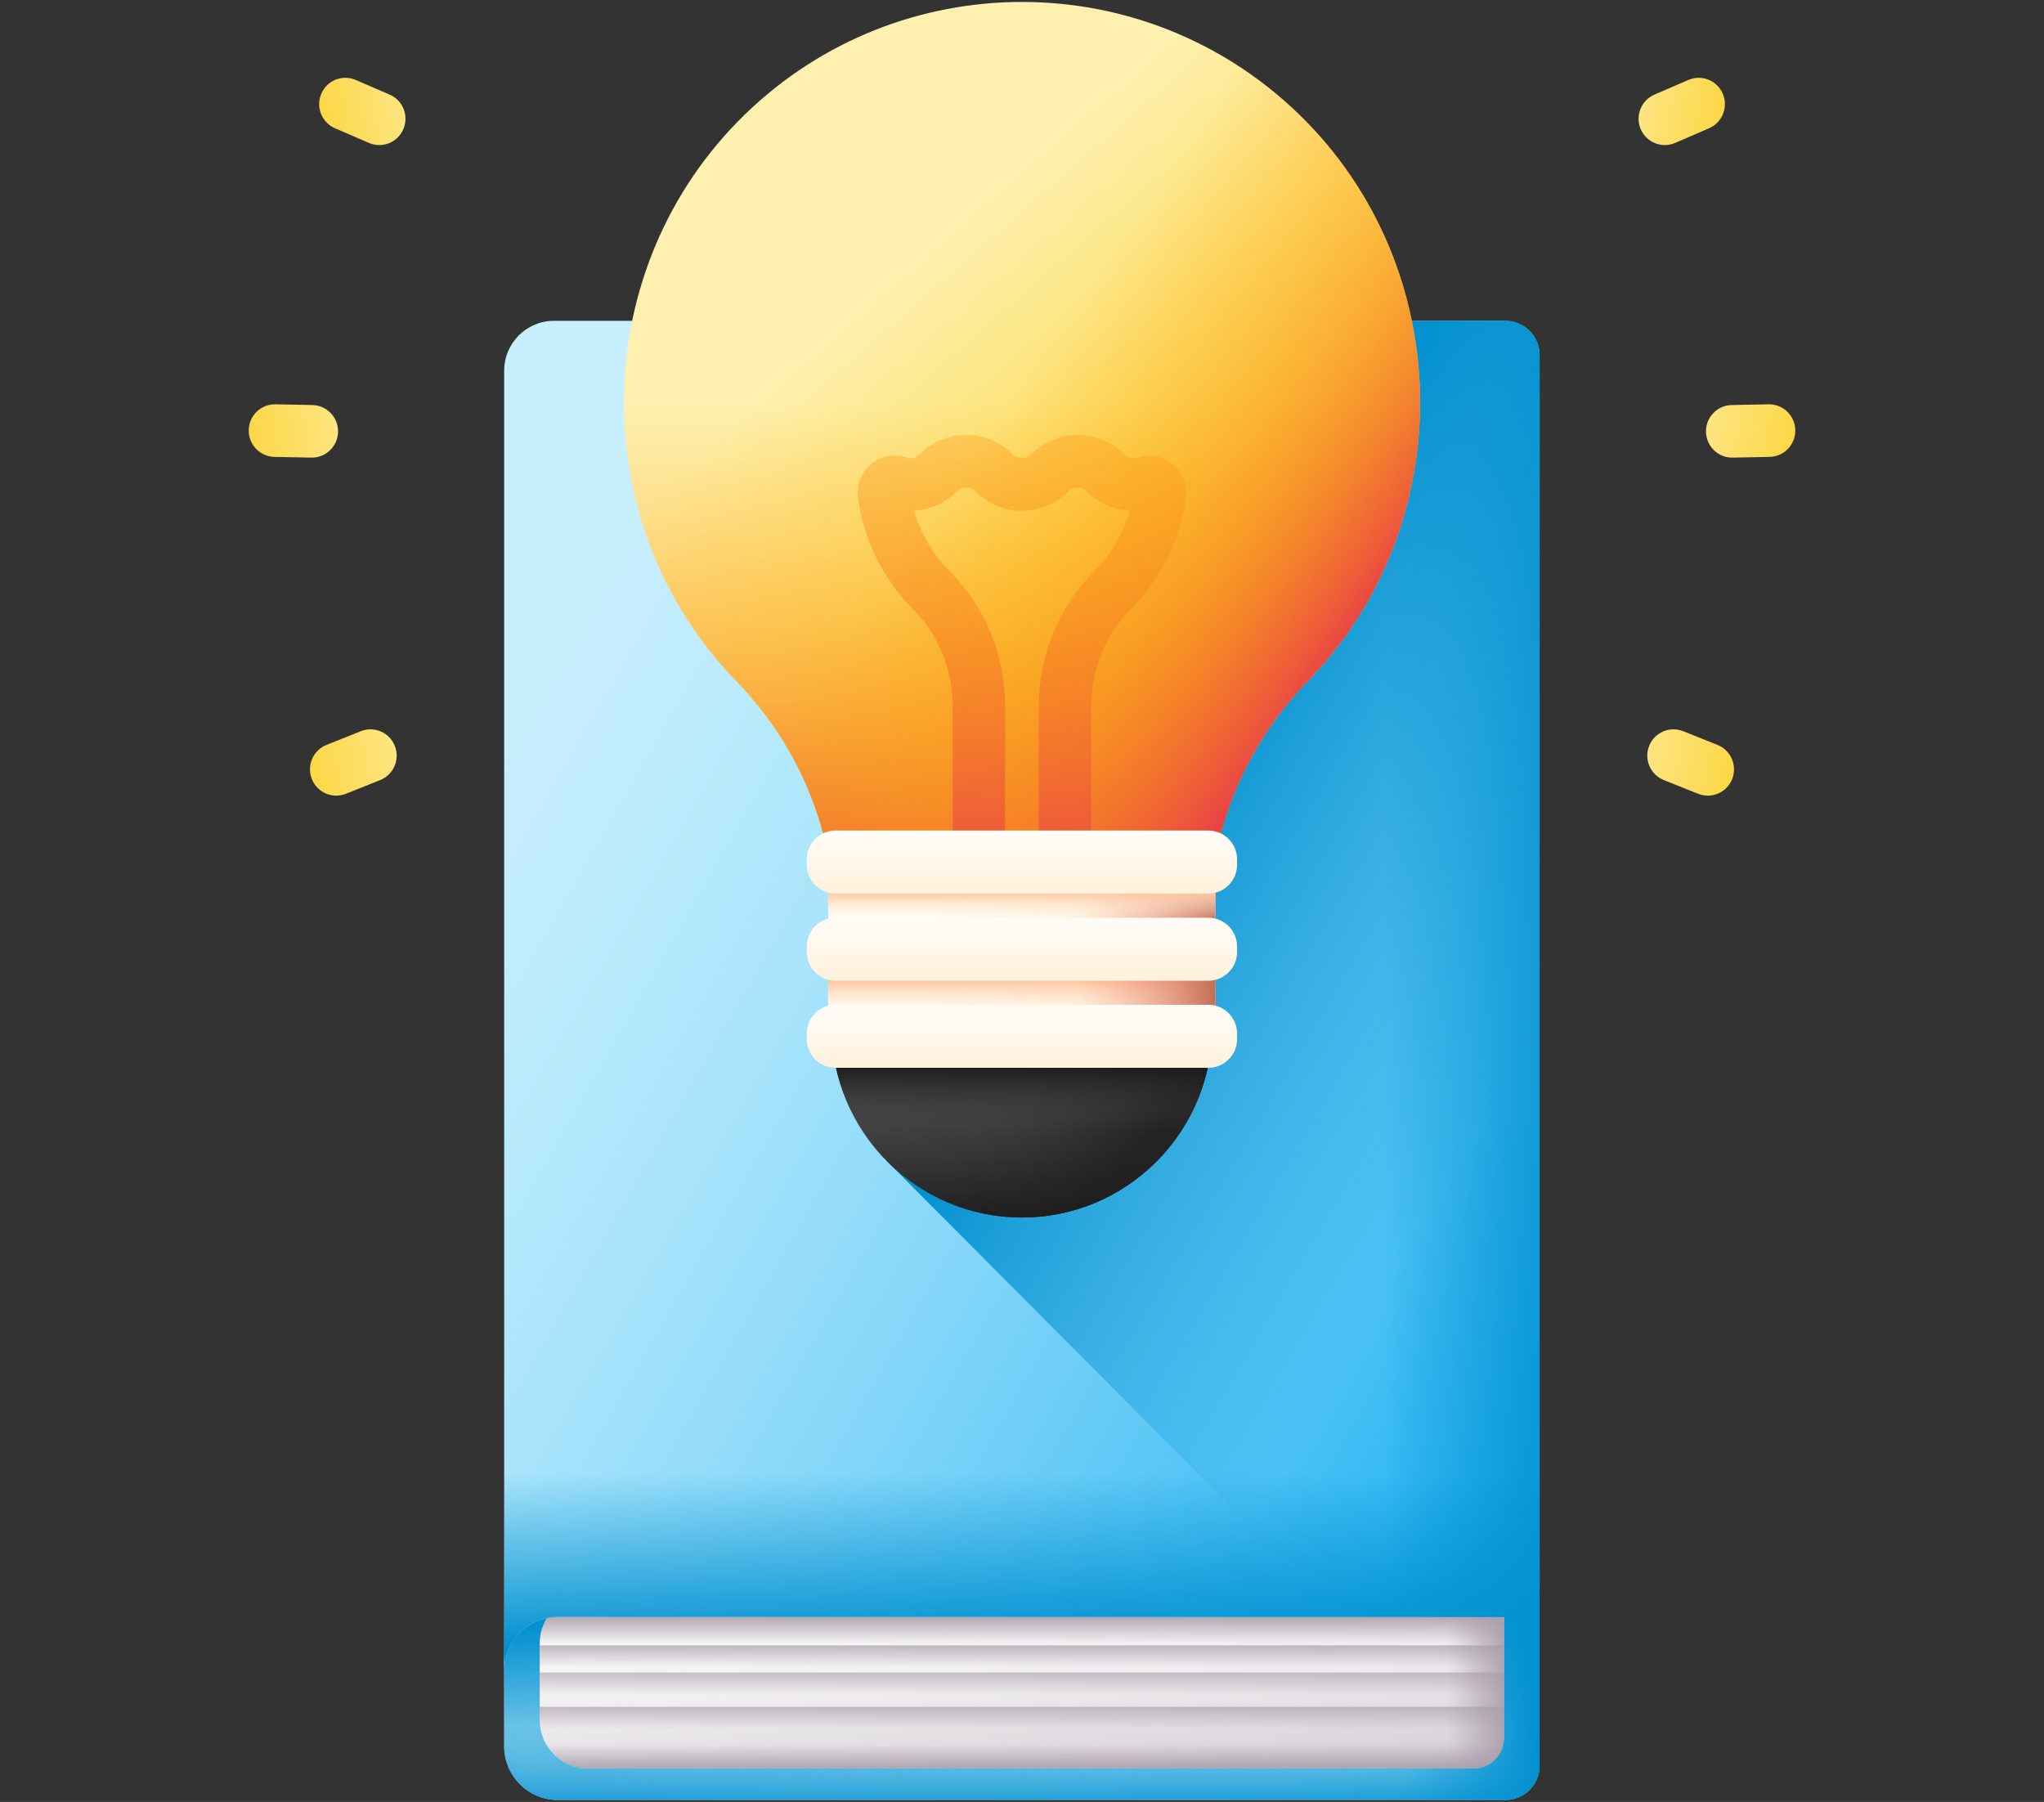 <svg width="76" height="67" viewBox="0 0 76 67" fill="none" xmlns="http://www.w3.org/2000/svg">
<rect x="0" y="0" width="76" height="67" fill="#333333" stroke="none"/>
<path d="M55.973 59.736H20.741C19.638 59.736 18.744 60.634 18.744 61.74V64.923C18.744 66.03 19.638 66.927 20.741 66.927H55.973C56.675 66.927 57.244 66.356 57.244 65.651V58.46C57.244 59.165 56.675 59.736 55.973 59.736Z" fill="url(#paint0_linear_38_9491)"/>
<path d="M55.973 59.736H20.741C19.638 59.736 18.744 60.634 18.744 61.74V64.923C18.744 66.03 19.638 66.927 20.741 66.927H55.973C56.675 66.927 57.244 66.356 57.244 65.651V58.46C57.244 59.165 56.675 59.736 55.973 59.736Z" fill="url(#paint1_linear_38_9491)"/>
<path d="M55.973 59.736H20.741C19.638 59.736 18.744 60.634 18.744 61.74V64.923C18.744 66.03 19.638 66.927 20.741 66.927H55.973C56.675 66.927 57.244 66.356 57.244 65.651V58.46C57.244 59.165 56.675 59.736 55.973 59.736Z" fill="url(#paint2_linear_38_9491)"/>
<path d="M57.245 58.46C57.245 59.165 56.676 59.736 55.974 59.736H49.758V66.927H55.974C56.675 66.927 57.245 66.356 57.245 65.652V58.46Z" fill="url(#paint3_linear_38_9491)"/>
<path d="M20.741 59.788C20.709 59.788 20.678 59.791 20.647 59.793C20.292 60.121 20.068 60.59 20.068 61.112V63.96C20.068 64.951 20.868 65.754 21.855 65.754H54.783C55.412 65.754 55.921 65.243 55.921 64.612V59.788H20.741Z" fill="url(#paint4_linear_38_9491)"/>
<path d="M20.741 59.788C20.709 59.788 20.678 59.791 20.647 59.793C20.292 60.121 20.068 60.59 20.068 61.112V63.96C20.068 64.951 20.868 65.754 21.855 65.754H54.783C55.412 65.754 55.921 65.243 55.921 64.612V59.788H20.741Z" fill="url(#paint5_linear_38_9491)"/>
<path d="M20.068 61.176V63.959C20.068 64.95 20.868 65.753 21.855 65.753H54.783C55.412 65.753 55.921 65.242 55.921 64.611V61.176H20.068Z" fill="url(#paint6_linear_38_9491)"/>
<path d="M20.068 62.189V63.962C20.068 64.953 20.868 65.756 21.855 65.756H54.783C55.412 65.756 55.921 65.245 55.921 64.614V62.189H20.068V62.189Z" fill="url(#paint7_linear_38_9491)"/>
<path d="M20.068 63.464V63.959C20.068 64.949 20.868 65.752 21.855 65.752H54.783C55.412 65.752 55.921 65.241 55.921 64.611V63.464H20.068V63.464Z" fill="url(#paint8_linear_38_9491)"/>
<path d="M20.068 63.464V63.959C20.068 64.949 20.868 65.752 21.855 65.752H54.783C55.412 65.752 55.921 65.241 55.921 64.611V63.464H20.068V63.464Z" fill="url(#paint9_linear_38_9491)"/>
<path d="M47.779 65.754H54.788C55.416 65.754 55.925 65.243 55.925 64.612V59.788H47.779V65.754Z" fill="url(#paint10_linear_38_9491)"/>
<path d="M55.975 60.122H20.743C19.64 60.122 18.746 61.019 18.746 62.126V13.785C18.746 12.76 19.574 11.929 20.595 11.929H55.975C56.676 11.929 57.245 12.5 57.245 13.205V58.846C57.246 59.55 56.677 60.122 55.975 60.122Z" fill="url(#paint11_linear_38_9491)"/>
<path d="M18.746 42.559V62.125C18.746 61.018 19.64 60.12 20.743 60.12H55.975C56.676 60.12 57.246 59.549 57.246 58.845V42.559H18.746Z" fill="url(#paint12_linear_38_9491)"/>
<path d="M55.977 11.929H41.252V60.122H55.977C56.678 60.122 57.248 59.55 57.248 58.846V13.205C57.247 12.5 56.678 11.929 55.977 11.929Z" fill="url(#paint13_linear_38_9491)"/>
<path d="M55.974 11.934H32.99V43.187L49.865 60.127H55.974C56.676 60.127 57.245 59.556 57.245 58.851V13.21C57.245 12.505 56.676 11.934 55.974 11.934Z" fill="url(#paint14_linear_38_9491)"/>
<path d="M37.994 45.269C41.903 45.269 45.072 42.088 45.072 38.163C45.072 34.239 41.903 31.058 37.994 31.058C34.085 31.058 30.916 34.239 30.916 38.163C30.916 42.088 34.085 45.269 37.994 45.269Z" fill="url(#paint15_linear_38_9491)"/>
<path d="M43.001 33.139C42.784 32.921 42.555 32.722 42.318 32.538L32.393 42.502C32.576 42.74 32.774 42.97 32.991 43.188C35.755 45.963 40.237 45.963 43.001 43.188C45.765 40.413 45.765 35.914 43.001 33.139Z" fill="url(#paint16_linear_38_9491)"/>
<path d="M30.916 38.162C30.916 42.087 34.085 45.268 37.994 45.268C41.903 45.268 45.072 42.087 45.072 38.162C45.072 37.312 44.923 36.498 44.651 35.742H31.338C31.065 36.498 30.916 37.312 30.916 38.162Z" fill="url(#paint17_linear_38_9491)"/>
<path d="M30.916 38.162C30.916 42.087 34.085 45.268 37.994 45.268C41.903 45.268 45.072 42.087 45.072 38.162C45.072 37.312 44.923 36.498 44.651 35.742H31.338C31.065 36.498 30.916 37.312 30.916 38.162Z" fill="url(#paint18_linear_38_9491)"/>
<path d="M48.307 4.258C42.564 -1.323 33.436 -1.323 27.694 4.258C21.866 9.923 21.679 19.352 27.288 25.235C27.323 25.272 27.358 25.308 27.393 25.344C29.728 27.745 31.046 30.961 31.046 34.317H44.955C44.955 30.961 46.273 27.745 48.609 25.344C48.644 25.308 48.679 25.272 48.714 25.235C54.323 19.352 54.135 9.922 48.307 4.258Z" fill="url(#paint19_linear_38_9491)"/>
<path d="M27.287 25.236C27.322 25.272 27.357 25.308 27.392 25.344C29.727 27.746 31.046 30.962 31.046 34.318H44.955C44.955 30.962 46.273 27.746 48.608 25.345C48.643 25.309 48.678 25.272 48.713 25.236C52.194 21.584 53.442 16.567 52.495 11.932H23.505C22.558 16.568 23.806 21.585 27.287 25.236Z" fill="url(#paint20_linear_38_9491)"/>
<path d="M48.307 4.258C46.88 2.871 45.244 1.829 43.502 1.131L24.242 20.466C24.923 22.194 25.937 23.818 27.289 25.236C27.324 25.272 27.358 25.308 27.393 25.344C29.729 27.745 31.047 30.961 31.047 34.317H44.956C44.956 30.961 46.274 27.746 48.61 25.344C48.645 25.308 48.68 25.272 48.714 25.235C54.324 19.352 54.136 9.922 48.307 4.258Z" fill="url(#paint21_linear_38_9491)"/>
<path d="M40.578 32.297H38.626V26.255C38.626 24.355 39.363 22.569 40.702 21.226C41.32 20.605 41.77 19.829 42.009 18.989C41.42 18.957 40.853 18.709 40.419 18.273C40.294 18.148 40.148 18.129 40.072 18.129C39.996 18.129 39.851 18.148 39.726 18.273C39.265 18.736 38.652 18.991 38 18.991C37.348 18.991 36.735 18.736 36.274 18.273C36.083 18.082 35.772 18.082 35.581 18.273C35.146 18.709 34.579 18.957 33.99 18.989C34.229 19.829 34.679 20.605 35.298 21.226C36.636 22.569 37.373 24.355 37.373 26.255V32.297H35.422V26.255C35.422 24.879 34.888 23.584 33.918 22.611C32.82 21.508 32.104 20.049 31.902 18.503C31.841 18.031 32.021 17.567 32.384 17.264C32.752 16.956 33.245 16.861 33.703 17.009C33.842 17.054 34.045 17.045 34.201 16.889C34.662 16.426 35.275 16.171 35.927 16.171C36.579 16.171 37.192 16.426 37.653 16.889C37.778 17.014 37.924 17.033 38 17.033C38.076 17.033 38.221 17.014 38.346 16.889C39.298 15.933 40.847 15.933 41.799 16.889C41.955 17.046 42.158 17.053 42.296 17.009C42.755 16.861 43.248 16.956 43.615 17.264C43.979 17.568 44.159 18.031 44.097 18.503C43.896 20.049 43.18 21.508 42.082 22.611C41.112 23.584 40.578 24.879 40.578 26.255V32.297H40.578Z" fill="url(#paint22_linear_38_9491)"/>
<path d="M30.793 32.706H45.196V38.727H30.793V32.706Z" fill="url(#paint23_linear_38_9491)"/>
<path d="M30.793 35.718H45.196V38.728H30.793V35.718Z" fill="url(#paint24_linear_38_9491)"/>
<path d="M37.301 32.706H45.197V38.727H37.301V32.706Z" fill="url(#paint25_linear_38_9491)"/>
<path d="M30.793 32.706H45.196V35.077H30.793V32.706Z" fill="url(#paint26_linear_38_9491)"/>
<path d="M44.93 33.225H31.063C30.474 33.225 29.996 32.745 29.996 32.154V31.953C29.996 31.361 30.474 30.881 31.063 30.881H44.93C45.519 30.881 45.997 31.361 45.997 31.953V32.154C45.997 32.745 45.519 33.225 44.93 33.225Z" fill="url(#paint27_linear_38_9491)"/>
<path d="M44.93 36.466H31.063C30.474 36.466 29.996 35.986 29.996 35.395V35.194C29.996 34.602 30.474 34.123 31.063 34.123H44.93C45.519 34.123 45.997 34.602 45.997 35.194V35.395C45.997 35.986 45.519 36.466 44.93 36.466Z" fill="url(#paint28_linear_38_9491)"/>
<path d="M44.93 39.703H31.063C30.474 39.703 29.996 39.223 29.996 38.632V38.431C29.996 37.839 30.474 37.359 31.063 37.359H44.93C45.519 37.359 45.997 37.839 45.997 38.431V38.632C45.997 39.223 45.519 39.703 44.93 39.703Z" fill="url(#paint29_linear_38_9491)"/>
<path d="M62.285 5.314L63.547 4.769C64.04 4.555 64.269 3.98 64.056 3.484C63.843 2.988 63.27 2.759 62.776 2.973L61.515 3.518C61.021 3.731 60.793 4.306 61.005 4.802C61.218 5.298 61.791 5.527 62.285 5.314Z" fill="url(#paint30_linear_38_9491)"/>
<path d="M63.86 27.697L62.584 27.187C62.085 26.988 61.518 27.232 61.319 27.734C61.12 28.236 61.364 28.804 61.864 29.004L63.14 29.514C63.64 29.714 64.206 29.469 64.405 28.967C64.604 28.465 64.36 27.897 63.86 27.697Z" fill="url(#paint31_linear_38_9491)"/>
<path d="M65.759 15.033L64.386 15.06C63.848 15.071 63.421 15.517 63.432 16.057C63.443 16.597 63.887 17.026 64.425 17.015L65.798 16.988C66.336 16.977 66.763 16.531 66.752 15.991C66.742 15.451 66.297 15.022 65.759 15.033Z" fill="url(#paint32_linear_38_9491)"/>
<path d="M13.718 5.314L12.456 4.769C11.962 4.555 11.734 3.98 11.947 3.484C12.16 2.988 12.732 2.759 13.226 2.973L14.488 3.518C14.982 3.731 15.21 4.306 14.997 4.802C14.785 5.298 14.212 5.527 13.718 5.314Z" fill="url(#paint33_linear_38_9491)"/>
<path d="M12.139 27.697L13.415 27.187C13.915 26.988 14.482 27.232 14.68 27.734C14.879 28.236 14.636 28.804 14.136 29.004L12.86 29.514C12.36 29.714 11.794 29.469 11.595 28.967C11.396 28.465 11.64 27.897 12.139 27.697Z" fill="url(#paint34_linear_38_9491)"/>
<path d="M10.241 15.033L11.614 15.06C12.152 15.071 12.579 15.517 12.569 16.057C12.558 16.597 12.114 17.026 11.576 17.015L10.203 16.988C9.665 16.977 9.238 16.531 9.248 15.991C9.259 15.451 9.703 15.022 10.241 15.033Z" fill="url(#paint35_linear_38_9491)"/>
<defs>
<linearGradient id="paint0_linear_38_9491" x1="20.405" y1="64.234" x2="24.207" y2="48.794" gradientUnits="userSpaceOnUse">
<stop stop-color="#C8EFFE"/>
<stop offset="0.104" stop-color="#BFECFD"/>
<stop offset="0.272" stop-color="#A8E4FB"/>
<stop offset="0.482" stop-color="#81D5F9"/>
<stop offset="0.727" stop-color="#4CC2F5"/>
<stop offset="0.997" stop-color="#08A9F1"/>
<stop offset="1" stop-color="#08A9F1"/>
</linearGradient>
<linearGradient id="paint1_linear_38_9491" x1="37.994" y1="64.14" x2="37.994" y2="67.539" gradientUnits="userSpaceOnUse">
<stop stop-color="#0290CF" stop-opacity="0"/>
<stop offset="0.985" stop-color="#0290CF" stop-opacity="0.985"/>
<stop offset="1" stop-color="#0290CF"/>
</linearGradient>
<linearGradient id="paint2_linear_38_9491" x1="38.247" y1="66.606" x2="37.878" y2="59.534" gradientUnits="userSpaceOnUse">
<stop stop-color="#0290CF" stop-opacity="0"/>
<stop offset="0.985" stop-color="#0290CF" stop-opacity="0.985"/>
<stop offset="1" stop-color="#0290CF"/>
</linearGradient>
<linearGradient id="paint3_linear_38_9491" x1="52.228" y1="62.694" x2="57.223" y2="62.694" gradientUnits="userSpaceOnUse">
<stop stop-color="#0290CF" stop-opacity="0"/>
<stop offset="0.985" stop-color="#0290CF" stop-opacity="0.985"/>
<stop offset="1" stop-color="#0290CF"/>
</linearGradient>
<linearGradient id="paint4_linear_38_9491" x1="37.89" y1="60.45" x2="38.403" y2="67.546" gradientUnits="userSpaceOnUse">
<stop stop-color="#F7F7F7"/>
<stop offset="0.276" stop-color="#F0EEF0"/>
<stop offset="0.717" stop-color="#DBD7DC"/>
<stop offset="1" stop-color="#CBC4CC"/>
</linearGradient>
<linearGradient id="paint5_linear_38_9491" x1="37.995" y1="61.133" x2="37.995" y2="59.958" gradientUnits="userSpaceOnUse">
<stop stop-color="#A79BA7" stop-opacity="0"/>
<stop offset="1" stop-color="#A79BA7"/>
</linearGradient>
<linearGradient id="paint6_linear_38_9491" x1="37.995" y1="62" x2="37.995" y2="60.821" gradientUnits="userSpaceOnUse">
<stop stop-color="#A79BA7" stop-opacity="0"/>
<stop offset="1" stop-color="#A79BA7"/>
</linearGradient>
<linearGradient id="paint7_linear_38_9491" x1="37.995" y1="63.024" x2="37.995" y2="61.644" gradientUnits="userSpaceOnUse">
<stop stop-color="#A79BA7" stop-opacity="0"/>
<stop offset="1" stop-color="#A79BA7"/>
</linearGradient>
<linearGradient id="paint8_linear_38_9491" x1="37.995" y1="64.297" x2="37.995" y2="62.984" gradientUnits="userSpaceOnUse">
<stop stop-color="#A79BA7" stop-opacity="0"/>
<stop offset="1" stop-color="#A79BA7"/>
</linearGradient>
<linearGradient id="paint9_linear_38_9491" x1="37.995" y1="64.858" x2="37.995" y2="65.935" gradientUnits="userSpaceOnUse">
<stop stop-color="#A79BA7" stop-opacity="0"/>
<stop offset="1" stop-color="#A79BA7"/>
</linearGradient>
<linearGradient id="paint10_linear_38_9491" x1="53.832" y1="62.771" x2="56.222" y2="62.771" gradientUnits="userSpaceOnUse">
<stop stop-color="#A79BA7" stop-opacity="0"/>
<stop offset="1" stop-color="#A79BA7"/>
</linearGradient>
<linearGradient id="paint11_linear_38_9491" x1="19.06" y1="26.369" x2="64.701" y2="52.502" gradientUnits="userSpaceOnUse">
<stop stop-color="#C8EFFE"/>
<stop offset="0.104" stop-color="#BFECFD"/>
<stop offset="0.272" stop-color="#A8E4FB"/>
<stop offset="0.482" stop-color="#81D5F9"/>
<stop offset="0.727" stop-color="#4CC2F5"/>
<stop offset="0.997" stop-color="#08A9F1"/>
<stop offset="1" stop-color="#08A9F1"/>
</linearGradient>
<linearGradient id="paint12_linear_38_9491" x1="37.996" y1="54.77" x2="37.996" y2="61.307" gradientUnits="userSpaceOnUse">
<stop stop-color="#0290CF" stop-opacity="0"/>
<stop offset="0.985" stop-color="#0290CF" stop-opacity="0.985"/>
<stop offset="1" stop-color="#0290CF"/>
</linearGradient>
<linearGradient id="paint13_linear_38_9491" x1="51.407" y1="36.025" x2="59.141" y2="36.025" gradientUnits="userSpaceOnUse">
<stop stop-color="#0290CF" stop-opacity="0"/>
<stop offset="0.985" stop-color="#0290CF" stop-opacity="0.985"/>
<stop offset="1" stop-color="#0290CF"/>
</linearGradient>
<linearGradient id="paint14_linear_38_9491" x1="56.976" y1="38.325" x2="42.511" y2="29.845" gradientUnits="userSpaceOnUse">
<stop stop-color="#0290CF" stop-opacity="0"/>
<stop offset="0.985" stop-color="#0290CF" stop-opacity="0.985"/>
<stop offset="1" stop-color="#0290CF"/>
</linearGradient>
<linearGradient id="paint15_linear_38_9491" x1="35.711" y1="34.92" x2="40.945" y2="42.297" gradientUnits="userSpaceOnUse">
<stop stop-color="#5A5A5A"/>
<stop offset="1" stop-color="#444444"/>
</linearGradient>
<linearGradient id="paint16_linear_38_9491" x1="38.94" y1="39.11" x2="42.42" y2="42.578" gradientUnits="userSpaceOnUse">
<stop stop-color="#433F43" stop-opacity="0"/>
<stop offset="1" stop-color="#1A1A1A"/>
</linearGradient>
<linearGradient id="paint17_linear_38_9491" x1="37.994" y1="38.794" x2="37.994" y2="45.748" gradientUnits="userSpaceOnUse">
<stop stop-color="#433F43" stop-opacity="0"/>
<stop offset="1" stop-color="#1A1A1A"/>
</linearGradient>
<linearGradient id="paint18_linear_38_9491" x1="37.994" y1="42.029" x2="37.994" y2="39.624" gradientUnits="userSpaceOnUse">
<stop stop-color="#433F43" stop-opacity="0"/>
<stop offset="1" stop-color="#1A1A1A"/>
</linearGradient>
<linearGradient id="paint19_linear_38_9491" x1="32.539" y1="11.006" x2="47.441" y2="28.077" gradientUnits="userSpaceOnUse">
<stop stop-color="#FEF0AE"/>
<stop offset="1" stop-color="#FAC600"/>
</linearGradient>
<linearGradient id="paint20_linear_38_9491" x1="38" y1="15.002" x2="38" y2="34.057" gradientUnits="userSpaceOnUse">
<stop stop-color="#FEA613" stop-opacity="0"/>
<stop offset="0.241" stop-color="#FDA315" stop-opacity="0.241"/>
<stop offset="0.435" stop-color="#FB991A" stop-opacity="0.435"/>
<stop offset="0.613" stop-color="#F88822" stop-opacity="0.613"/>
<stop offset="0.78" stop-color="#F2702E" stop-opacity="0.78"/>
<stop offset="0.94" stop-color="#EC523D" stop-opacity="0.94"/>
<stop offset="1" stop-color="#E94444"/>
</linearGradient>
<linearGradient id="paint21_linear_38_9491" x1="36.21" y1="16.74" x2="48.853" y2="25.537" gradientUnits="userSpaceOnUse">
<stop stop-color="#FEA613" stop-opacity="0"/>
<stop offset="0.241" stop-color="#FDA315" stop-opacity="0.241"/>
<stop offset="0.435" stop-color="#FB991A" stop-opacity="0.435"/>
<stop offset="0.613" stop-color="#F88822" stop-opacity="0.613"/>
<stop offset="0.78" stop-color="#F2702E" stop-opacity="0.78"/>
<stop offset="0.94" stop-color="#EC523D" stop-opacity="0.94"/>
<stop offset="1" stop-color="#E94444"/>
</linearGradient>
<linearGradient id="paint22_linear_38_9491" x1="37.999" y1="6.155" x2="37.999" y2="33.565" gradientUnits="userSpaceOnUse">
<stop stop-color="#FEA613" stop-opacity="0"/>
<stop offset="0.241" stop-color="#FDA315" stop-opacity="0.241"/>
<stop offset="0.435" stop-color="#FB991A" stop-opacity="0.435"/>
<stop offset="0.613" stop-color="#F88822" stop-opacity="0.613"/>
<stop offset="0.78" stop-color="#F2702E" stop-opacity="0.78"/>
<stop offset="0.94" stop-color="#EC523D" stop-opacity="0.94"/>
<stop offset="1" stop-color="#E94444"/>
</linearGradient>
<linearGradient id="paint23_linear_38_9491" x1="34.457" y1="35.717" x2="40.605" y2="35.717" gradientUnits="userSpaceOnUse">
<stop stop-color="#FFFBF5"/>
<stop offset="0.489" stop-color="#FFF8EC"/>
<stop offset="1" stop-color="#FFF2DE"/>
</linearGradient>
<linearGradient id="paint24_linear_38_9491" x1="37.995" y1="37.902" x2="37.995" y2="36.453" gradientUnits="userSpaceOnUse">
<stop stop-color="#FFF2DE" stop-opacity="0"/>
<stop offset="0.222" stop-color="#FFEDD7" stop-opacity="0.222"/>
<stop offset="0.552" stop-color="#FFDFC3" stop-opacity="0.552"/>
<stop offset="0.946" stop-color="#FFC8A2" stop-opacity="0.946"/>
<stop offset="1" stop-color="#FFC49D"/>
</linearGradient>
<linearGradient id="paint25_linear_38_9491" x1="40.052" y1="35.717" x2="45.109" y2="35.717" gradientUnits="userSpaceOnUse">
<stop stop-color="#F89580" stop-opacity="0"/>
<stop offset="0.27" stop-color="#F08F7A" stop-opacity="0.271"/>
<stop offset="0.695" stop-color="#D97F69" stop-opacity="0.696"/>
<stop offset="0.997" stop-color="#C5715A"/>
</linearGradient>
<linearGradient id="paint26_linear_38_9491" x1="37.995" y1="34.239" x2="37.995" y2="33.169" gradientUnits="userSpaceOnUse">
<stop stop-color="#FFF2DE" stop-opacity="0"/>
<stop offset="0.222" stop-color="#FFEDD7" stop-opacity="0.222"/>
<stop offset="0.552" stop-color="#FFDFC3" stop-opacity="0.552"/>
<stop offset="0.946" stop-color="#FFC8A2" stop-opacity="0.946"/>
<stop offset="1" stop-color="#FFC49D"/>
</linearGradient>
<linearGradient id="paint27_linear_38_9491" x1="37.996" y1="31.113" x2="37.996" y2="32.914" gradientUnits="userSpaceOnUse">
<stop stop-color="#FFFBF5"/>
<stop offset="0.489" stop-color="#FFF8EC"/>
<stop offset="1" stop-color="#FFF2DE"/>
</linearGradient>
<linearGradient id="paint28_linear_38_9491" x1="37.996" y1="34.355" x2="37.996" y2="36.155" gradientUnits="userSpaceOnUse">
<stop stop-color="#FFFBF5"/>
<stop offset="0.489" stop-color="#FFF8EC"/>
<stop offset="1" stop-color="#FFF2DE"/>
</linearGradient>
<linearGradient id="paint29_linear_38_9491" x1="37.996" y1="37.591" x2="37.996" y2="39.392" gradientUnits="userSpaceOnUse">
<stop stop-color="#FFFBF5"/>
<stop offset="0.489" stop-color="#FFF8EC"/>
<stop offset="1" stop-color="#FFF2DE"/>
</linearGradient>
<linearGradient id="paint30_linear_38_9491" x1="58.668" y1="3.409" x2="67.644" y2="5.101" gradientUnits="userSpaceOnUse">
<stop stop-color="#FEF0AE"/>
<stop offset="1" stop-color="#FAC600"/>
</linearGradient>
<linearGradient id="paint31_linear_38_9491" x1="58.737" y1="27.567" x2="68.323" y2="29.374" gradientUnits="userSpaceOnUse">
<stop stop-color="#FEF0AE"/>
<stop offset="1" stop-color="#FAC600"/>
</linearGradient>
<linearGradient id="paint32_linear_38_9491" x1="60.972" y1="15.242" x2="70.546" y2="17.046" gradientUnits="userSpaceOnUse">
<stop stop-color="#FEF0AE"/>
<stop offset="1" stop-color="#FAC600"/>
</linearGradient>
<linearGradient id="paint33_linear_38_9491" x1="17.335" y1="3.409" x2="8.359" y2="5.101" gradientUnits="userSpaceOnUse">
<stop stop-color="#FEF0AE"/>
<stop offset="1" stop-color="#FAC600"/>
</linearGradient>
<linearGradient id="paint34_linear_38_9491" x1="17.263" y1="27.567" x2="7.677" y2="29.374" gradientUnits="userSpaceOnUse">
<stop stop-color="#FEF0AE"/>
<stop offset="1" stop-color="#FAC600"/>
</linearGradient>
<linearGradient id="paint35_linear_38_9491" x1="15.029" y1="15.242" x2="5.455" y2="17.046" gradientUnits="userSpaceOnUse">
<stop stop-color="#FEF0AE"/>
<stop offset="1" stop-color="#FAC600"/>
</linearGradient>
</defs>
</svg>
